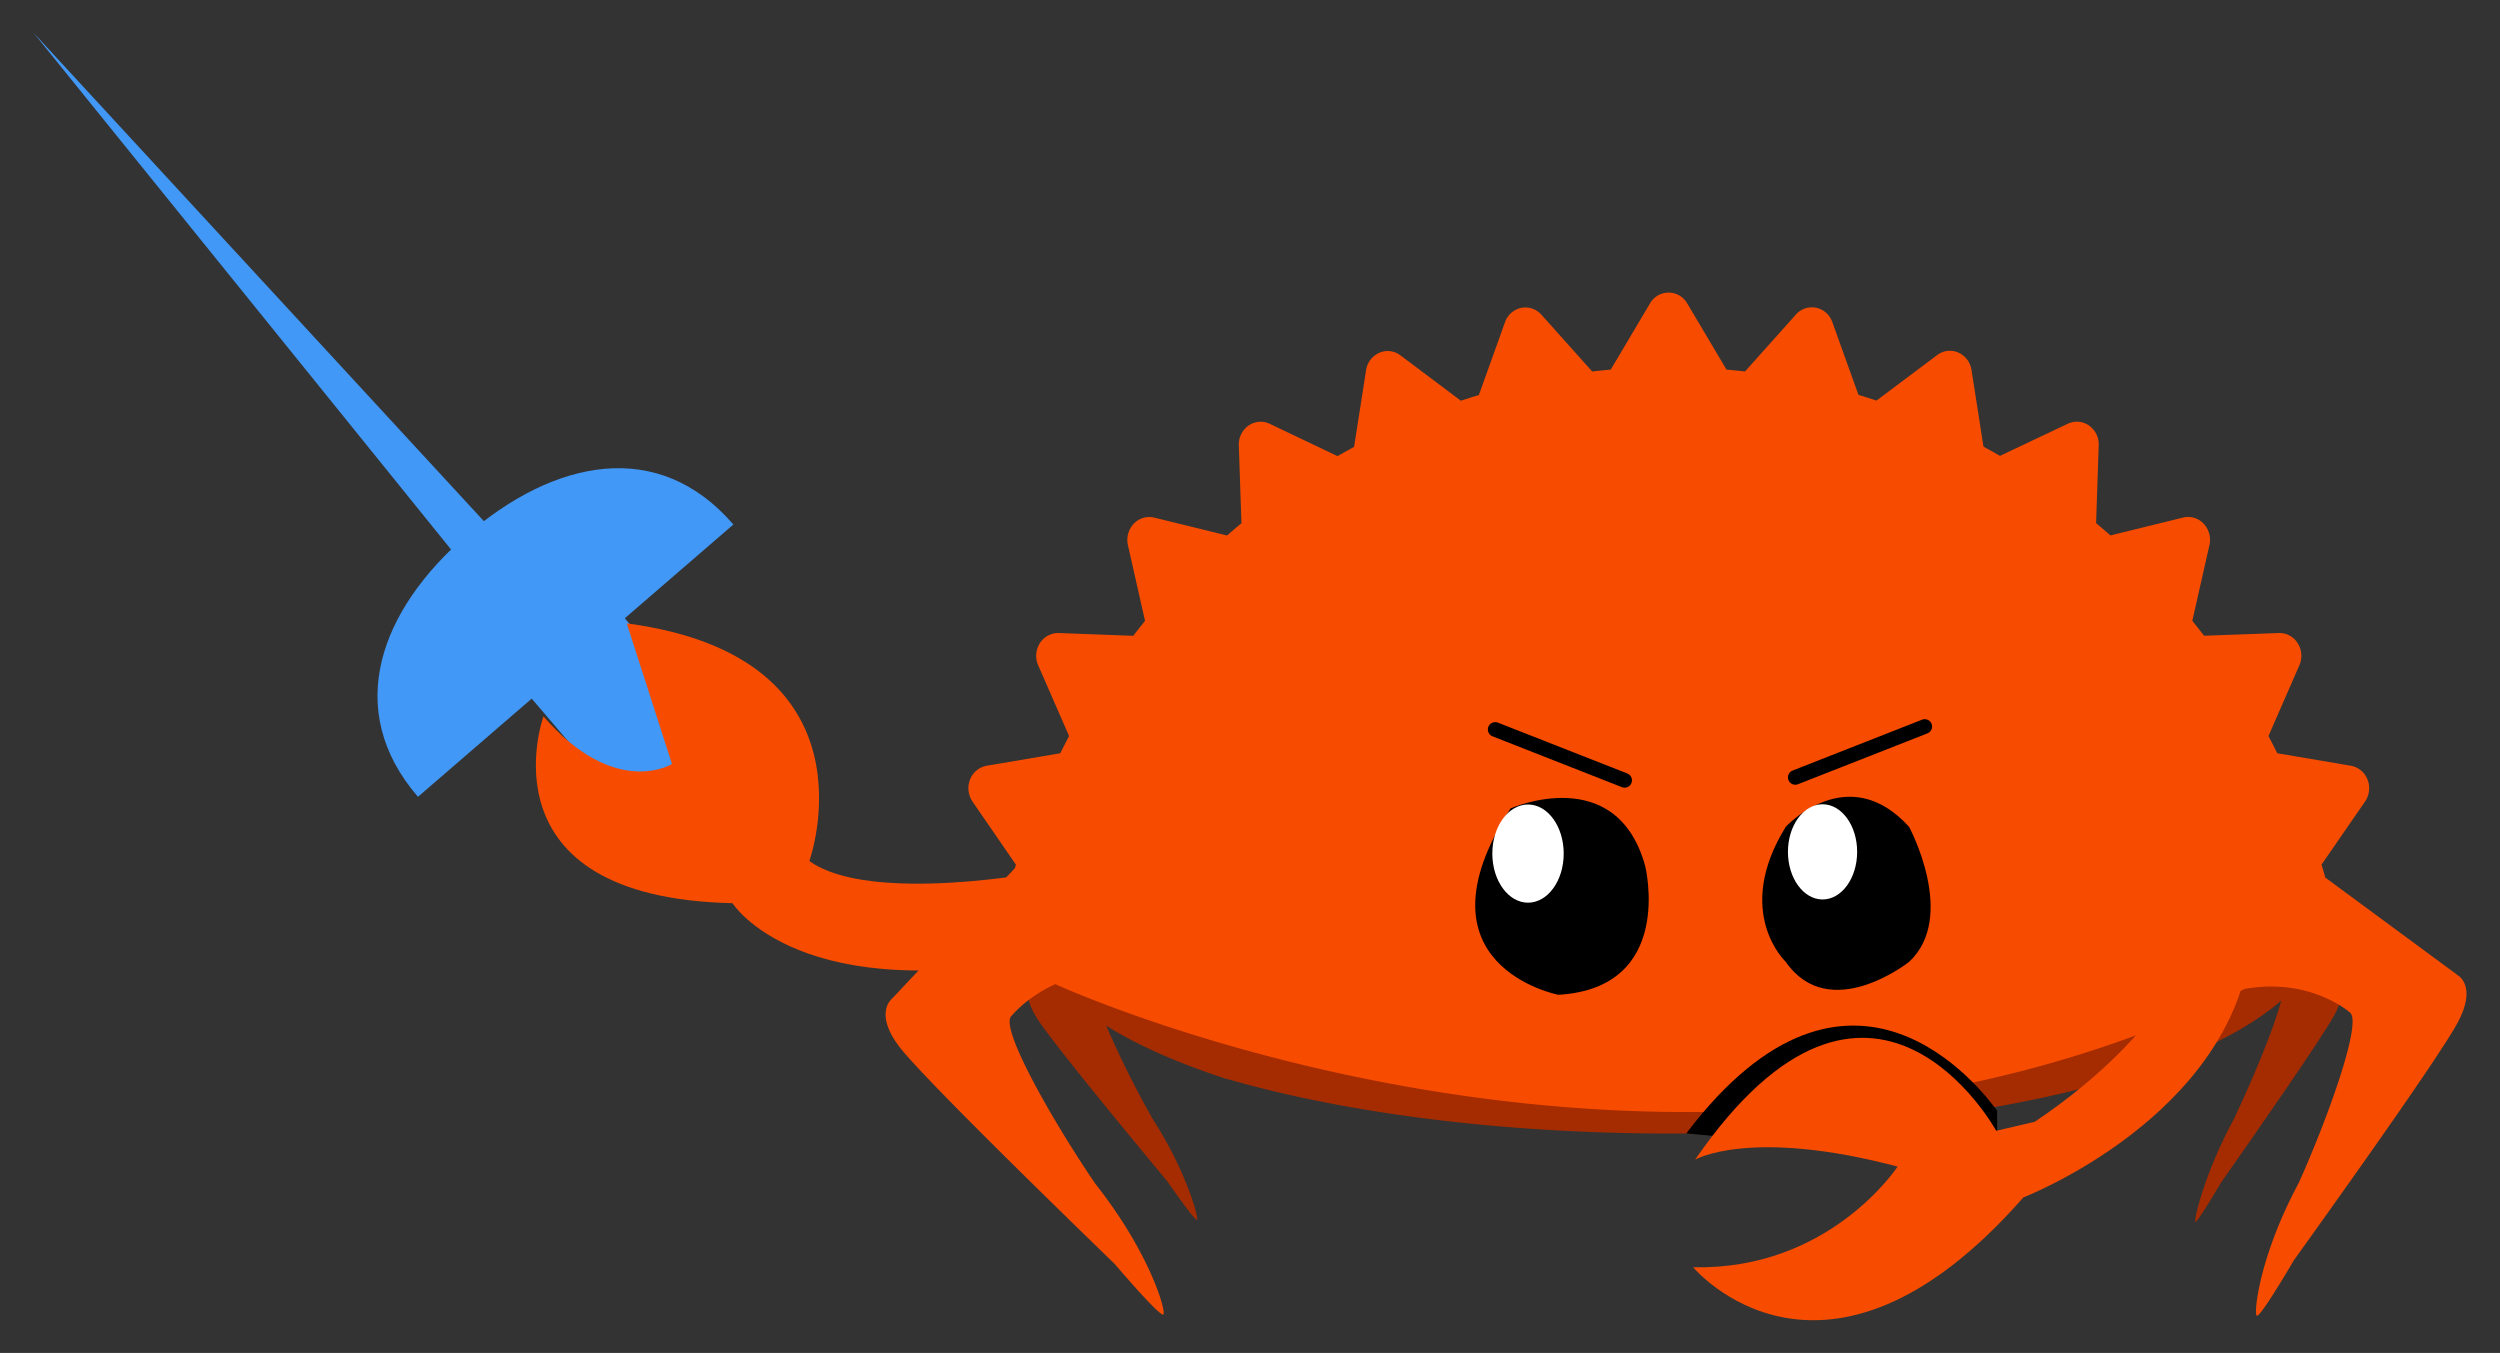 <svg id="Layer_1" data-name="Layer 1" xmlns="http://www.w3.org/2000/svg" viewBox="0 0 850 460"><rect x="0" y="0" width="850" height="460" fill="#333333" stroke="none"/><defs><style>.cls-1{fill:#4198f7;}.cls-2{fill:#a52b00;}.cls-3{fill:#f74c00;}.cls-4{fill:#fff;}.cls-5{fill:none;stroke:#000;stroke-linecap:round;stroke-linejoin:round;stroke-width:5px;}</style></defs><title>Ferris fencing</title><path class="cls-1" d="M249.35,178.33c-25.57-29.62-60.94-22.05-90.55,3.52s-42.26,59.45-16.69,89.07"/><rect class="cls-1" x="184.68" y="199.12" width="41.81" height="73.82" rx="19.19" ry="19.19" transform="matrix(-0.76, 0.65, -0.65, -0.76, 515.44, 280.35)"/><polygon class="cls-1" points="165.44 201.79 11.39 11.13 177.56 191.34 165.44 201.79"/><g id="Layer-1"><path class="cls-2" d="M568.52,250.62c-58.45,0-111.27,7-151,18.48v-2.59c-39.78,12.8-65.12,30.58-65.12,50.24a24.56,24.56,0,0,0,1.89,9.15l-4.07,7.3s-3.27,4.26,2.52,13.26c5.1,7.93,30.68,39,44.18,55.24,5.79,8.34,9.73,13.47,10.07,13,.54-.79-3.6-16.44-15.11-34.3a328.41,328.41,0,0,1-15.77-31.68c10.76,6.81,25.09,13,41.41,18.29v-.08c39.78,11.45,92.6,18.48,151,18.48,66.89,0,126.9-9.21,167.19-23.71V274.33c-40.29-14.5-100.3-23.71-167.19-23.71"/><path class="cls-2" d="M795.82,331.63,789,317.43c0-.54.07-1.07.07-1.62,0-16.09-16.73-30.91-44.88-42.79V358.6c13.13-5.54,23.79-11.72,31.41-18.38-2.25,9-9.92,27.27-16,40.1-10,18.35-13.69,34.32-13.22,35.11.29.5,3.72-4.79,8.78-13.36,11.77-16.77,34.06-48.78,38.52-56.93,5-9.24,2.2-13.51,2.2-13.51"/><path class="cls-3" d="M835.6,331.55l-45-33.18c-.42-1.47-.84-2.95-1.28-4.41l14.79-21.43a8,8,0,0,0,.84-7.5,7.54,7.54,0,0,0-5.67-4.68l-25-4.24c-1-2-2-3.93-3-5.86l10.51-24.06a8,8,0,0,0-.58-7.52,7.3,7.3,0,0,0-6.44-3.44l-25.38.92q-2-2.57-4-5.07l5.83-25.79a8,8,0,0,0-2-7.26,7.21,7.21,0,0,0-6.95-2.06l-24.72,6.08c-1.61-1.42-3.23-2.81-4.88-4.18l.89-26.48a7.8,7.8,0,0,0-3.3-6.71,7.16,7.16,0,0,0-7.21-.61L680,155q-2.79-1.6-5.62-3.15l-4.07-26.08a7.71,7.71,0,0,0-4.5-5.91,7.14,7.14,0,0,0-7.18.87L638,136.2c-2-.68-4.06-1.32-6.12-1.94L623,109.53a7.49,7.49,0,0,0-5.52-4.9,7.26,7.26,0,0,0-6.87,2.32l-17.31,19.36c-2.09-.24-4.19-.46-6.29-.64l-13.36-22.52a7.28,7.28,0,0,0-12.64,0l-13.36,22.52c-2.11.18-4.21.4-6.3.64L524.08,107a7.28,7.28,0,0,0-6.88-2.32,7.51,7.51,0,0,0-5.51,4.9l-8.87,24.73q-3.07.93-6.12,1.94l-20.55-15.43a7.13,7.13,0,0,0-7.19-.87,7.68,7.68,0,0,0-4.49,5.91l-4.08,26.08q-2.83,1.55-5.62,3.15l-23.06-11a7.13,7.13,0,0,0-7.21.61,7.83,7.83,0,0,0-3.3,6.71l.89,26.48c-1.65,1.37-3.27,2.76-4.88,4.18L392.49,176a7.26,7.26,0,0,0-7,2.06,8,8,0,0,0-2,7.26l5.82,25.79c-1.35,1.67-2.69,3.36-4,5.07L360,215.23a7.37,7.37,0,0,0-6.44,3.44,8,8,0,0,0-.58,7.52l10.51,24.06c-1,1.93-2,3.88-3,5.86l-25,4.24a7.5,7.5,0,0,0-5.67,4.68,8.09,8.09,0,0,0,.83,7.5L345.42,294l-.33,1.14-41.83,44.43s-6.41,5,2.92,16.83c8.23,10.42,50.48,51.7,72.8,73.33,9.43,11,15.89,17.78,16.56,17.2C396.6,446,391,426,372.45,402.53c-14.31-21-32.88-53.38-28.53-57.11,0,0,4.95-6.29,14.89-10.81h0s209.77,96.76,404.36,1.63c22.22-4,35.68,7.92,35.68,7.92,4.64,2.7-7.38,36-17.26,58-13.44,25-15.41,44.51-14.27,45.19.72.43,5.61-7,12.59-18.85,17.21-24,49.74-69.7,55.69-80.8,6.76-12.6,0-16.12,0-16.12"/><path d="M640.78,392.84c.8-.69,1.22-1.09,1.22-1.09l-68.67-6.38c56-73.94,100.91-14.29,105.69-7.7v15.17Z"/><path class="cls-3" d="M355.63,296.24s-59.7,11.5-80.45-3.5c0,0,24.92-69.24-62.08-80.79l15.38,47.81s-19.29,12-43.7-16.19c0,0-22.3,61.64,64.26,63.51,0,0,23.1,36.73,110.65,17.12Z"/><path d="M607.16,281.12s21-23,41.93,0c0,0,16.47,30.6,0,45.91,0,0-27,21.42-41.93,0,0,0-18-16.84,0-45.91"/><path class="cls-4" d="M631.43,289.63c0,8.94-5.26,16.19-11.76,16.19s-11.77-7.25-11.77-16.19,5.27-16.18,11.77-16.18,11.76,7.24,11.76,16.18"/><path d="M513.6,274.85s36-15.92,45.77,19.62c0,0,10.29,41.42-29.53,43.76,0,0-50.76-9.78-16.24-63.38"/><path class="cls-4" d="M531.66,290.22c0,9.22-5.43,16.69-12.13,16.69s-12.14-7.47-12.14-16.69,5.44-16.69,12.14-16.69,12.13,7.47,12.13,16.69"/><path class="cls-3" d="M746,320.06S738.52,350,691.82,381.4l-13.1,3.07s-42.36-77.26-102.38,9.8c0,0,18.71-10.89,68.85,2.37,0,0-23.07,35.31-69.53,34.22,0,0,44.53,53.43,112.29-23.74,0,0,71.63-27.7,77.44-87.06Z"/></g><line class="cls-5" x1="610.4" y1="264.31" x2="654.41" y2="247.02"/><line class="cls-5" x1="552.37" y1="265.31" x2="508.37" y2="248.02"/></svg>